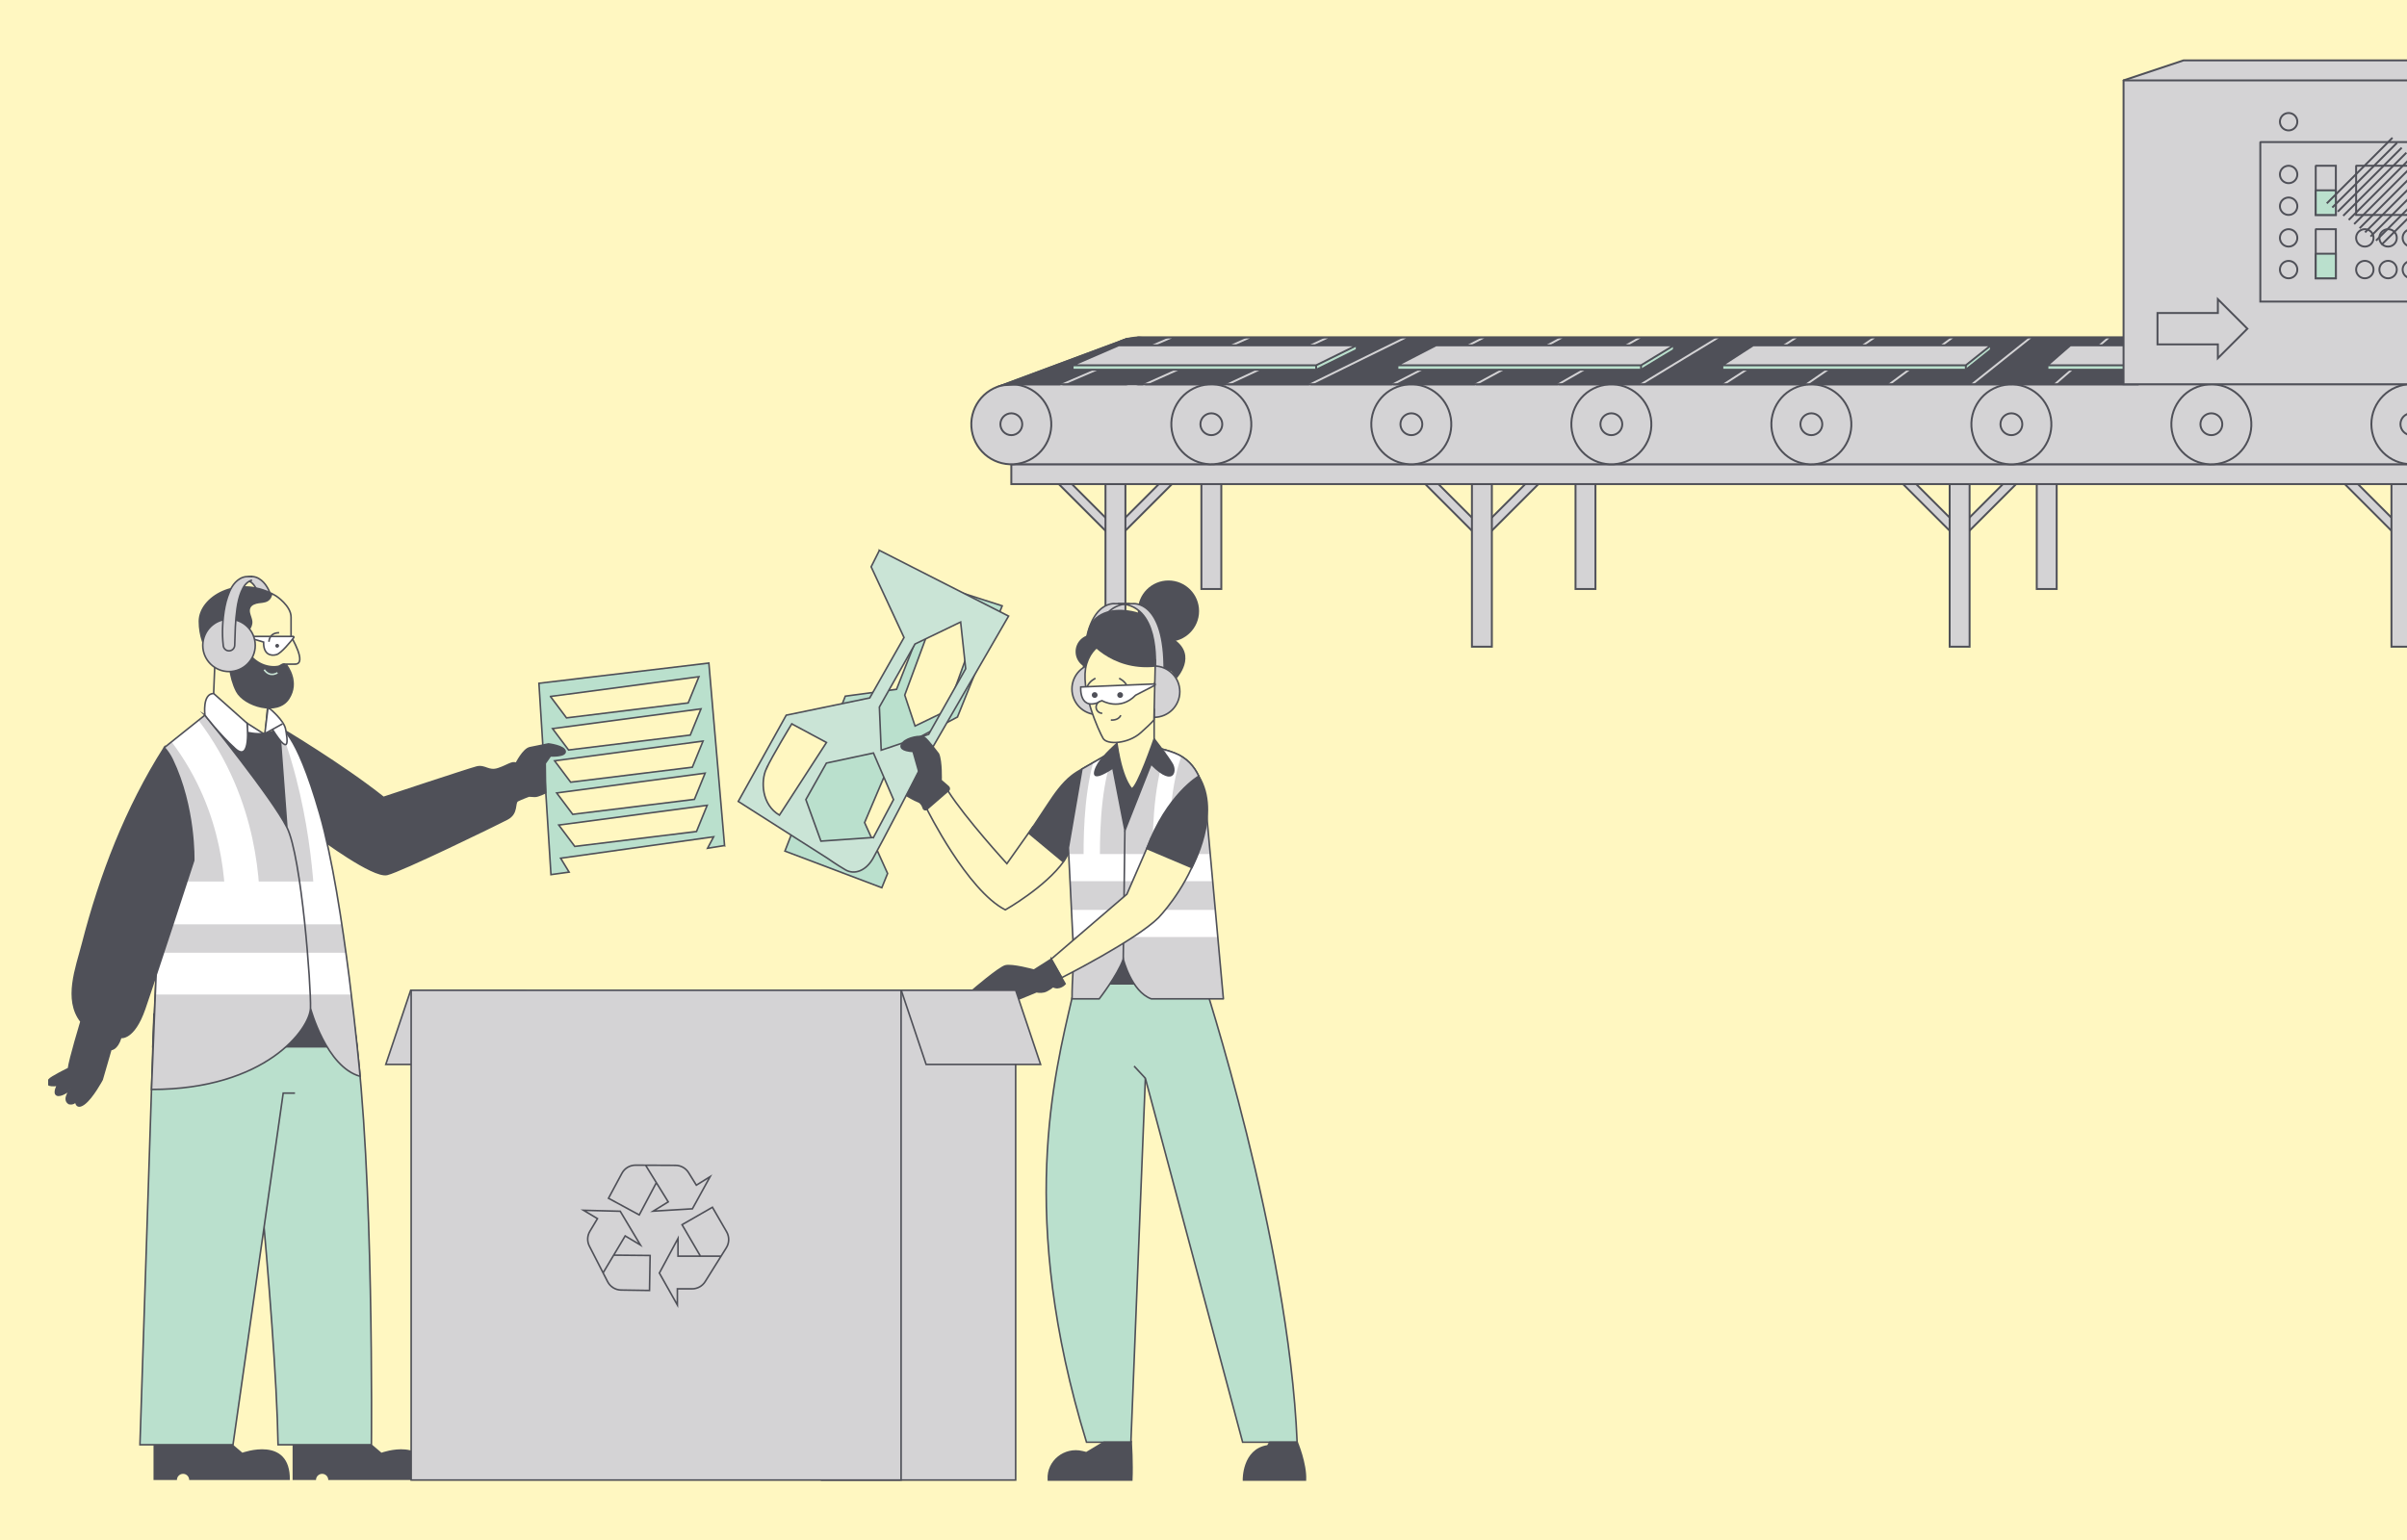 <?xml version="1.0" encoding="UTF-8"?>
<svg id="Layer_2" data-name="Layer 2" xmlns="http://www.w3.org/2000/svg" xmlns:xlink="http://www.w3.org/1999/xlink" viewBox="0 0 500 320">
  <defs>
    <style>
      .cls-1 {
        fill: #cae4d6;
      }

      .cls-1, .cls-2, .cls-3, .cls-4, .cls-5, .cls-6, .cls-7 {
        stroke-width: 0px;
      }

      .cls-8 {
        stroke: #cae4d6;
      }

      .cls-8, .cls-9, .cls-2, .cls-10, .cls-11, .cls-12, .cls-13, .cls-14 {
        fill: none;
      }

      .cls-8, .cls-9, .cls-10, .cls-13, .cls-14 {
        stroke-miterlimit: 10;
      }

      .cls-8, .cls-13, .cls-14 {
        stroke-width: .33px;
      }

      .cls-9 {
        stroke: #d4d3d5;
      }

      .cls-9, .cls-10, .cls-11, .cls-12 {
        stroke-width: .4px;
      }

      .cls-3 {
        fill: #fff7c1;
      }

      .cls-10, .cls-11, .cls-12, .cls-13, .cls-14 {
        stroke: #4f5058;
      }

      .cls-11, .cls-12 {
        stroke-linejoin: round;
      }

      .cls-4 {
        fill: #4f5058;
      }

      .cls-15 {
        clip-path: url(#clippath);
      }

      .cls-5 {
        fill: #d4d3d5;
      }

      .cls-12 {
        stroke-linecap: round;
      }

      .cls-13 {
        stroke-linecap: square;
      }

      .cls-6 {
        fill: #fff;
      }

      .cls-7 {
        fill: #bae0cd;
      }
    </style>
    <clipPath id="clippath">
      <rect class="cls-2" x="10" y="8.63" width="490" height="300.22"/>
    </clipPath>
  </defs>
  <rect class="cls-3" width="500" height="320"/>
  <g class="cls-15">
    <g>
      <path class="cls-4" d="M244.63,78.44c0-4.59-3.72-8.31-8.31-8.31s-8.31,3.72-8.31,8.31,3.72,8.31,8.31,8.31,8.31-3.72,8.31-8.31"/>
      <circle class="cls-10" cx="236.32" cy="78.44" r="8.31" transform="translate(-9.54 39.06) rotate(-9.26)"/>
      <path class="cls-4" d="M238.59,78.44c0-1.25-1.02-2.27-2.27-2.27s-2.27,1.02-2.27,2.27,1.02,2.27,2.27,2.27,2.27-1.02,2.27-2.27"/>
      <path class="cls-10" d="M238.59,78.44c0-1.25-1.02-2.27-2.27-2.27s-2.27,1.02-2.27,2.27,1.02,2.27,2.27,2.27,2.27-1.02,2.27-2.27Z"/>
      <rect class="cls-5" x="223.91" y="96.29" width="1.93" height="15.73" transform="translate(-7.79 189.52) rotate(-45)"/>
      <rect class="cls-10" x="223.91" y="96.29" width="1.93" height="15.73" transform="translate(-7.79 189.52) rotate(-45)"/>
      <rect class="cls-5" x="230.68" y="103.19" width="15.73" height="1.93" transform="translate(-3.79 199.17) rotate(-45)"/>
      <rect class="cls-10" x="230.68" y="103.19" width="15.73" height="1.93" transform="translate(-3.79 199.17) rotate(-45)"/>
      <rect class="cls-5" x="229.64" y="100.59" width="4.14" height="33.79"/>
      <rect class="cls-10" x="229.64" y="100.59" width="4.14" height="33.79"/>
      <rect class="cls-5" x="399.27" y="96.29" width="1.93" height="15.73" transform="translate(43.58 313.52) rotate(-45)"/>
      <rect class="cls-10" x="399.27" y="96.29" width="1.93" height="15.73" transform="translate(43.58 313.52) rotate(-45)"/>
      <rect class="cls-5" x="406.04" y="103.19" width="15.73" height="1.93" transform="translate(47.57 323.16) rotate(-45)"/>
      <rect class="cls-10" x="406.04" y="103.19" width="15.73" height="1.93" transform="translate(47.57 323.16) rotate(-45)"/>
      <rect class="cls-5" x="405" y="100.59" width="4.14" height="33.79"/>
      <rect class="cls-10" x="405" y="100.59" width="4.14" height="33.79"/>
      <rect class="cls-5" x="300.03" y="96.29" width="1.93" height="15.73" transform="translate(14.51 243.34) rotate(-45)"/>
      <rect class="cls-10" x="300.03" y="96.29" width="1.93" height="15.73" transform="translate(14.51 243.34) rotate(-45)"/>
      <rect class="cls-5" x="306.8" y="103.19" width="15.73" height="1.93" transform="translate(18.51 252.99) rotate(-45)"/>
      <rect class="cls-10" x="306.8" y="103.19" width="15.73" height="1.93" transform="translate(18.51 252.99) rotate(-45)"/>
      <rect class="cls-5" x="305.76" y="100.59" width="4.14" height="33.79"/>
      <rect class="cls-10" x="305.76" y="100.59" width="4.14" height="33.79"/>
      <rect class="cls-5" x="243.83" y="84.3" width="1.93" height="15.73" transform="translate(6.53 200.09) rotate(-45)"/>
      <rect class="cls-10" x="243.83" y="84.3" width="1.93" height="15.73" transform="translate(6.53 200.09) rotate(-45)"/>
      <rect class="cls-5" x="250.6" y="91.2" width="15.73" height="1.93" transform="translate(10.53 209.74) rotate(-45)"/>
      <rect class="cls-10" x="250.6" y="91.2" width="15.73" height="1.93" transform="translate(10.53 209.74) rotate(-45)"/>
      <rect class="cls-5" x="249.56" y="88.6" width="4.14" height="33.79"/>
      <rect class="cls-10" x="249.56" y="88.6" width="4.14" height="33.79"/>
      <rect class="cls-5" x="321.55" y="84.3" width="1.93" height="15.73" transform="translate(29.29 255.04) rotate(-45)"/>
      <rect class="cls-10" x="321.55" y="84.3" width="1.93" height="15.73" transform="translate(29.29 255.04) rotate(-45)"/>
      <rect class="cls-5" x="328.32" y="91.2" width="15.73" height="1.93" transform="translate(33.29 264.7) rotate(-45)"/>
      <rect class="cls-10" x="328.32" y="91.2" width="15.73" height="1.93" transform="translate(33.29 264.7) rotate(-45)"/>
      <rect class="cls-5" x="327.28" y="88.6" width="4.14" height="33.79"/>
      <rect class="cls-10" x="327.28" y="88.6" width="4.14" height="33.79"/>
      <rect class="cls-5" x="417.36" y="84.3" width="1.93" height="15.73" transform="translate(57.36 322.79) rotate(-45)"/>
      <rect class="cls-10" x="417.36" y="84.3" width="1.93" height="15.73" transform="translate(57.36 322.79) rotate(-45)"/>
      <rect class="cls-5" x="424.13" y="91.2" width="15.73" height="1.93" transform="translate(61.35 332.44) rotate(-45)"/>
      <rect class="cls-10" x="424.13" y="91.2" width="15.73" height="1.93" transform="translate(61.35 332.44) rotate(-45)"/>
      <rect class="cls-5" x="423.09" y="88.6" width="4.14" height="33.79"/>
      <rect class="cls-10" x="423.09" y="88.6" width="4.14" height="33.79"/>
      <rect class="cls-5" x="491.04" y="96.29" width="1.93" height="15.73" transform="translate(70.46 378.41) rotate(-45)"/>
      <rect class="cls-10" x="491.04" y="96.29" width="1.93" height="15.73" transform="translate(70.46 378.41) rotate(-45)"/>
      <rect class="cls-5" x="496.77" y="100.59" width="4.14" height="33.79"/>
      <rect class="cls-10" x="496.77" y="100.59" width="4.14" height="33.79"/>
      <rect class="cls-5" x="210.08" y="96.46" width="290.83" height="4.13"/>
      <rect class="cls-10" x="210.08" y="96.46" width="290.83" height="4.13"/>
      <rect class="cls-5" x="210.08" y="79.84" width="290.83" height="16.63"/>
      <rect class="cls-10" x="210.08" y="79.84" width="290.83" height="16.63"/>
      <polygon class="cls-4" points="208.22 80.05 234.05 70.44 234.05 79.84 211.68 79.84 208.22 80.05"/>
      <polygon class="cls-10" points="208.22 80.05 234.05 70.44 234.05 79.84 211.68 79.84 208.22 80.05"/>
      <rect class="cls-4" x="236.32" y="70.13" width="207.74" height="9.71"/>
      <rect class="cls-10" x="236.32" y="70.13" width="207.74" height="9.71"/>
      <path class="cls-5" d="M218.39,88.15c0-4.59-3.72-8.31-8.31-8.31s-8.31,3.72-8.31,8.31,3.72,8.31,8.31,8.31,8.31-3.72,8.31-8.31"/>
      <circle class="cls-10" cx="210.08" cy="88.15" r="8.31" transform="translate(-11.45 34.97) rotate(-9.26)"/>
      <path class="cls-5" d="M212.35,88.15c0-1.25-1.02-2.27-2.27-2.27s-2.27,1.02-2.27,2.27,1.02,2.27,2.27,2.27,2.27-1.02,2.27-2.27"/>
      <path class="cls-10" d="M212.35,88.15c0-1.25-1.02-2.27-2.27-2.27s-2.27,1.02-2.27,2.27,1.02,2.27,2.27,2.27,2.27-1.02,2.27-2.27Z"/>
      <path class="cls-5" d="M259.94,88.15c0-4.59-3.72-8.31-8.31-8.31s-8.31,3.72-8.31,8.31,3.72,8.31,8.31,8.31,8.31-3.72,8.31-8.31"/>
      <circle class="cls-10" cx="251.63" cy="88.15" r="8.31" transform="translate(-10.91 41.65) rotate(-9.26)"/>
      <path class="cls-5" d="M253.9,88.15c0-1.25-1.02-2.27-2.27-2.27s-2.27,1.02-2.27,2.27,1.02,2.27,2.27,2.27,2.27-1.02,2.27-2.27"/>
      <path class="cls-10" d="M253.9,88.15c0-1.25-1.02-2.27-2.27-2.27s-2.27,1.02-2.27,2.27,1.02,2.27,2.27,2.27,2.27-1.02,2.27-2.27Z"/>
      <path class="cls-5" d="M301.49,88.15c0-4.59-3.72-8.31-8.31-8.31s-8.31,3.72-8.31,8.31,3.72,8.31,8.31,8.31,8.31-3.72,8.31-8.31"/>
      <circle class="cls-10" cx="293.17" cy="88.15" r="8.31" transform="translate(-10.37 48.34) rotate(-9.26)"/>
      <path class="cls-5" d="M295.45,88.15c0-1.25-1.02-2.27-2.27-2.27s-2.27,1.02-2.27,2.27,1.02,2.27,2.27,2.27,2.27-1.02,2.27-2.27"/>
      <path class="cls-10" d="M295.45,88.15c0-1.25-1.02-2.27-2.27-2.27s-2.27,1.02-2.27,2.27,1.02,2.27,2.27,2.27,2.27-1.02,2.27-2.27Z"/>
      <path class="cls-5" d="M343.03,88.15c0-4.59-3.72-8.31-8.31-8.31s-8.31,3.72-8.31,8.31,3.72,8.31,8.31,8.31,8.31-3.72,8.31-8.31"/>
      <circle class="cls-10" cx="334.72" cy="88.15" r="8.31" transform="translate(-9.82 55.03) rotate(-9.26)"/>
      <path class="cls-5" d="M336.99,88.15c0-1.25-1.02-2.27-2.27-2.27s-2.27,1.02-2.27,2.27,1.02,2.27,2.27,2.27,2.27-1.02,2.27-2.27"/>
      <path class="cls-10" d="M336.99,88.15c0-1.25-1.02-2.27-2.27-2.27s-2.27,1.02-2.27,2.27,1.02,2.27,2.27,2.27,2.27-1.02,2.27-2.27Z"/>
      <path class="cls-5" d="M384.58,88.15c0-4.59-3.72-8.31-8.31-8.31s-8.31,3.72-8.31,8.31,3.72,8.31,8.31,8.31,8.31-3.72,8.31-8.31"/>
      <circle class="cls-10" cx="376.27" cy="88.15" r="8.31" transform="translate(-9.28 61.72) rotate(-9.26)"/>
      <path class="cls-5" d="M378.54,88.15c0-1.25-1.02-2.27-2.27-2.27s-2.27,1.02-2.27,2.27,1.02,2.27,2.27,2.27,2.27-1.02,2.27-2.27"/>
      <path class="cls-10" d="M378.54,88.15c0-1.25-1.02-2.27-2.27-2.27s-2.27,1.02-2.27,2.27,1.02,2.27,2.27,2.27,2.27-1.02,2.27-2.27Z"/>
      <path class="cls-5" d="M426.13,88.15c0-4.59-3.72-8.31-8.31-8.31s-8.31,3.72-8.31,8.31,3.72,8.31,8.31,8.31,8.31-3.72,8.31-8.31"/>
      <circle class="cls-10" cx="417.82" cy="88.15" r="8.31" transform="translate(-8.74 68.41) rotate(-9.26)"/>
      <path class="cls-5" d="M420.09,88.15c0-1.25-1.02-2.27-2.27-2.27s-2.27,1.02-2.27,2.27,1.02,2.27,2.27,2.27,2.27-1.02,2.27-2.27"/>
      <path class="cls-10" d="M420.09,88.15c0-1.25-1.02-2.27-2.27-2.27s-2.27,1.02-2.27,2.27,1.02,2.27,2.27,2.27,2.27-1.02,2.27-2.27Z"/>
      <path class="cls-5" d="M467.68,88.15c0-4.59-3.72-8.31-8.31-8.31s-8.31,3.72-8.31,8.31,3.72,8.31,8.31,8.31,8.31-3.72,8.31-8.31"/>
      <circle class="cls-10" cx="459.36" cy="88.15" r="8.31" transform="translate(-8.2 75.09) rotate(-9.26)"/>
      <path class="cls-5" d="M461.63,88.15c0-1.25-1.02-2.27-2.27-2.27s-2.27,1.02-2.27,2.27,1.02,2.27,2.27,2.27,2.27-1.02,2.27-2.27"/>
      <path class="cls-10" d="M461.63,88.15c0-1.25-1.02-2.27-2.27-2.27s-2.27,1.02-2.27,2.27,1.02,2.27,2.27,2.27,2.27-1.02,2.27-2.27Z"/>
      <path class="cls-5" d="M500.91,79.83v16.63c-4.59,0-8.31-3.72-8.31-8.32s3.72-8.31,8.31-8.31"/>
      <path class="cls-10" d="M500.91,79.83v16.63c-4.59,0-8.31-3.72-8.31-8.32s3.72-8.31,8.31-8.31Z"/>
      <path class="cls-5" d="M500.91,85.88v4.54c-1.25,0-2.27-1.02-2.27-2.28s1.01-2.27,2.27-2.27"/>
      <path class="cls-10" d="M500.91,85.88v4.54c-1.25,0-2.27-1.02-2.27-2.28s1.01-2.27,2.27-2.27Z"/>
      <line class="cls-9" x1="220.26" y1="80.05" x2="243.31" y2="70.13"/>
      <line class="cls-9" x1="237.47" y1="80.03" x2="259.54" y2="70.13"/>
      <line class="cls-9" x1="254.69" y1="80.02" x2="275.77" y2="70.13"/>
      <line class="cls-9" x1="271.91" y1="80" x2="291.99" y2="70.13"/>
      <line class="cls-9" x1="289.12" y1="79.98" x2="308.22" y2="70.13"/>
      <line class="cls-9" x1="306.34" y1="79.97" x2="324.45" y2="70.13"/>
      <line class="cls-9" x1="323.55" y1="79.95" x2="340.67" y2="70.13"/>
      <line class="cls-9" x1="340.77" y1="79.93" x2="356.9" y2="70.13"/>
      <line class="cls-9" x1="357.98" y1="79.92" x2="373.13" y2="70.13"/>
      <line class="cls-9" x1="375.2" y1="79.9" x2="389.36" y2="70.13"/>
      <line class="cls-9" x1="392.42" y1="79.89" x2="405.58" y2="70.13"/>
      <line class="cls-9" x1="409.63" y1="79.87" x2="421.81" y2="70.13"/>
      <line class="cls-9" x1="426.85" y1="79.85" x2="438.04" y2="70.13"/>
      <line class="cls-9" x1="444.06" y1="79.84" x2="454.26" y2="70.13"/>
      <polyline class="cls-10" points="234.05 79.84 211.68 79.84 208.23 80.05 234.05 70.44"/>
      <polygon class="cls-7" points="232.37 72.69 281.83 71.76 281.83 72.69 273.41 76.83 222.81 76.83 222.81 75.9 232.37 72.69"/>
      <polygon class="cls-12" points="232.37 72.69 281.83 71.76 281.83 72.69 273.41 76.83 222.81 76.83 222.81 75.9 232.37 72.69"/>
      <polygon class="cls-7" points="340.9 76.83 347.71 72.69 347.71 71.76 298.3 72.69 290.28 75.9 290.28 76.83 340.9 76.83"/>
      <polygon class="cls-11" points="340.9 76.83 347.71 72.69 347.71 71.76 298.3 72.69 290.28 75.9 290.28 76.83 340.9 76.83"/>
      <polygon class="cls-7" points="408.36 76.83 413.56 72.69 413.56 71.76 364.18 72.69 357.78 75.9 357.78 76.83 408.36 76.83"/>
      <polygon class="cls-11" points="408.36 76.83 413.56 72.69 413.56 71.76 364.18 72.69 357.78 75.9 357.78 76.83 408.36 76.83"/>
      <polyline class="cls-7" points="478.88 72.69 430.07 72.69 425.31 75.9 425.31 76.83 477.71 76.83"/>
      <polyline class="cls-11" points="478.88 72.69 430.07 72.69 425.31 75.9 425.31 76.83 477.71 76.83"/>
      <polygon class="cls-5" points="232.37 71.76 281.83 71.76 273.41 75.9 222.81 75.9 232.37 71.76"/>
      <polygon class="cls-12" points="232.37 71.76 281.83 71.76 273.41 75.9 222.81 75.9 232.37 71.76"/>
      <polygon class="cls-5" points="340.9 75.9 347.71 71.76 298.3 71.76 290.28 75.9 340.9 75.9"/>
      <polygon class="cls-11" points="340.9 75.9 347.71 71.76 298.3 71.76 290.28 75.9 340.9 75.9"/>
      <polygon class="cls-5" points="408.36 75.9 413.56 71.76 364.18 71.76 357.78 75.9 408.36 75.9"/>
      <polygon class="cls-11" points="408.36 75.9 413.56 71.76 364.18 71.76 357.78 75.9 408.36 75.9"/>
      <polyline class="cls-5" points="478.88 71.76 430.07 71.76 425.31 75.9 477.71 75.9"/>
      <polyline class="cls-11" points="478.88 71.76 430.07 71.76 425.31 75.9 477.71 75.9"/>
      <line class="cls-11" x1="408.36" y1="75.9" x2="408.36" y2="76.75"/>
      <line class="cls-11" x1="340.89" y1="75.9" x2="340.89" y2="76.75"/>
      <line class="cls-11" x1="273.4" y1="75.9" x2="273.4" y2="76.75"/>
      <polyline class="cls-10" points="236.32 70.13 444.06 70.13 444.06 79.84 236.32 79.84"/>
      <path class="cls-5" d="M441.22,16.67l12.35-4.12h47.34v4.15s-17.73,10.59-59.78,0c-.03,0,.06-.02.09-.03"/>
      <path class="cls-10" d="M441.22,16.67l12.35-4.12h47.34v4.15s-17.73,10.59-59.78,0c-.03,0,.06-.02.09-.03Z"/>
      <path class="cls-5" d="M500.91,16.7h-59.74s-.05.02-.05.05v63.09h59.78V16.7Z"/>
      <path class="cls-10" d="M500.91,16.7h-59.74s-.05.02-.05.05v63.09h59.78V16.7Z"/>
      <path class="cls-5" d="M500.91,29.52v33.15h-31.38V29.57s.02-.05.05-.05h31.33Z"/>
      <path class="cls-10" d="M500.91,29.52v33.15h-31.38V29.57s.02-.05.05-.05h31.33Z"/>
      <path class="cls-5" d="M485.22,34.44h-4.13s-.05.02-.05.05v10.17h4.18v-10.22Z"/>
      <path class="cls-10" d="M485.22,34.44h-4.13s-.05.02-.05.05v10.17h4.18v-10.22Z"/>
      <path class="cls-5" d="M500.73,34.44h-11.25s-.05.02-.05.05v10.17h11.3v-10.22Z"/>
      <path class="cls-10" d="M500.73,34.44h-11.25s-.05.02-.05.05v10.17h11.3v-10.22Z"/>
      <path class="cls-7" d="M485.22,39.55h-4.13s-.05.02-.05.05v5.06h4.18v-5.11Z"/>
      <path class="cls-10" d="M485.22,39.55h-4.13s-.05.02-.05.05v5.06h4.18v-5.11Z"/>
      <path class="cls-5" d="M485.22,47.62h-4.13s-.05.02-.05.05v10.17h4.18v-10.22Z"/>
      <path class="cls-10" d="M485.22,47.62h-4.13s-.05.02-.05.05v10.17h4.18v-10.22Z"/>
      <path class="cls-7" d="M485.22,52.72h-4.13s-.05.02-.05.05v5.06h4.18v-5.11Z"/>
      <path class="cls-10" d="M485.22,52.72h-4.13s-.05.02-.05.05v5.06h4.18v-5.11Z"/>
      <path class="cls-5" d="M477.22,36.25c0,1-.81,1.81-1.81,1.81s-1.81-.81-1.81-1.81.81-1.81,1.81-1.81,1.81.81,1.81,1.81"/>
      <path class="cls-10" d="M477.22,36.25c0,1-.81,1.81-1.81,1.81s-1.81-.81-1.81-1.81.81-1.81,1.81-1.81,1.81.81,1.81,1.81Z"/>
      <path class="cls-5" d="M477.22,25.29c0,1-.81,1.81-1.81,1.81s-1.81-.81-1.81-1.81.81-1.81,1.81-1.81,1.81.81,1.81,1.81"/>
      <path class="cls-10" d="M477.22,25.29c0,1-.81,1.81-1.81,1.81s-1.81-.81-1.81-1.81.81-1.81,1.81-1.81,1.81.81,1.81,1.81Z"/>
      <path class="cls-5" d="M475.41,44.66c-1,0-1.81-.81-1.81-1.81s.81-1.81,1.81-1.81,1.81.81,1.81,1.81-.81,1.81-1.81,1.81"/>
      <path class="cls-10" d="M475.41,44.66c-1,0-1.81-.81-1.81-1.81s.81-1.81,1.81-1.81,1.81.81,1.81,1.81-.81,1.81-1.81,1.81Z"/>
      <path class="cls-5" d="M491.24,51.24c-1,0-1.81-.81-1.81-1.81s.81-1.81,1.81-1.81,1.81.81,1.81,1.81-.81,1.81-1.81,1.81"/>
      <path class="cls-10" d="M491.24,51.24c-1,0-1.81-.81-1.81-1.81s.81-1.81,1.81-1.81,1.81.81,1.81,1.81-.81,1.81-1.81,1.81Z"/>
      <path class="cls-5" d="M496.07,51.24c-1,0-1.81-.81-1.81-1.81s.81-1.81,1.81-1.81,1.81.81,1.81,1.81-.81,1.81-1.81,1.81"/>
      <path class="cls-10" d="M496.07,51.24c-1,0-1.81-.81-1.81-1.81s.81-1.81,1.81-1.81,1.81.81,1.81,1.81-.81,1.81-1.81,1.81Z"/>
      <path class="cls-5" d="M500.91,47.61v3.63c-1,0-1.82-.81-1.82-1.81s.82-1.82,1.82-1.82"/>
      <path class="cls-10" d="M500.91,47.61v3.63c-1,0-1.82-.81-1.82-1.81s.82-1.82,1.82-1.82Z"/>
      <path class="cls-5" d="M491.24,57.83c-1,0-1.81-.81-1.81-1.81s.81-1.82,1.81-1.82,1.81.81,1.81,1.82-.81,1.81-1.81,1.81"/>
      <path class="cls-10" d="M491.24,57.83c-1,0-1.81-.81-1.81-1.81s.81-1.82,1.81-1.82,1.81.81,1.81,1.82-.81,1.81-1.81,1.81Z"/>
      <path class="cls-5" d="M496.07,57.83c-1,0-1.81-.81-1.81-1.81s.81-1.82,1.81-1.82,1.81.81,1.81,1.82-.81,1.81-1.81,1.81"/>
      <path class="cls-10" d="M496.07,57.83c-1,0-1.81-.81-1.81-1.81s.81-1.82,1.81-1.82,1.81.81,1.81,1.82-.81,1.81-1.81,1.81Z"/>
      <path class="cls-5" d="M500.91,54.21v3.62c-1,0-1.82-.81-1.82-1.81s.82-1.81,1.82-1.81"/>
      <path class="cls-10" d="M500.91,54.21v3.62c-1,0-1.82-.81-1.82-1.81s.82-1.81,1.82-1.81Z"/>
      <path class="cls-5" d="M475.41,51.24c-1,0-1.81-.81-1.81-1.81s.81-1.81,1.81-1.81,1.81.81,1.81,1.81-.81,1.81-1.81,1.81"/>
      <path class="cls-10" d="M475.41,51.24c-1,0-1.81-.81-1.81-1.81s.81-1.81,1.81-1.81,1.81.81,1.81,1.81-.81,1.81-1.81,1.81Z"/>
      <path class="cls-5" d="M477.22,56.02c0,1-.81,1.81-1.81,1.81s-1.81-.81-1.81-1.81.81-1.81,1.81-1.81,1.81.81,1.81,1.81"/>
      <path class="cls-10" d="M477.22,56.02c0,1-.81,1.81-1.81,1.81s-1.81-.81-1.81-1.81.81-1.81,1.81-1.81,1.81.81,1.81,1.81Z"/>
      <line class="cls-10" x1="483.34" y1="42.26" x2="496.98" y2="28.63"/>
      <line class="cls-10" x1="484.48" y1="43.12" x2="497.94" y2="29.66"/>
      <line class="cls-10" x1="485.62" y1="43.98" x2="498.9" y2="30.69"/>
      <line class="cls-10" x1="486.75" y1="44.84" x2="499.87" y2="31.73"/>
      <line class="cls-10" x1="487.89" y1="45.7" x2="500.83" y2="32.76"/>
      <line class="cls-10" x1="489.02" y1="46.56" x2="501.79" y2="33.79"/>
      <line class="cls-10" x1="490.16" y1="47.42" x2="502.76" y2="34.82"/>
      <line class="cls-10" x1="491.29" y1="48.28" x2="503.72" y2="35.86"/>
      <line class="cls-10" x1="492.43" y1="49.14" x2="504.68" y2="36.89"/>
      <line class="cls-10" x1="493.56" y1="50" x2="505.65" y2="37.92"/>
      <line class="cls-10" x1="494.7" y1="50.86" x2="506.61" y2="38.95"/>
      <path class="cls-2" d="M489.47,34.44s-.05.02-.05.05v10.17h11.3v-10.22h-11.26Z"/>
      <polygon class="cls-5" points="466.84 68.3 460.71 62.17 460.71 65.04 448.17 65.04 448.17 71.56 460.71 71.56 460.71 74.43 466.84 68.3"/>
      <polygon class="cls-10" points="466.84 68.3 460.71 62.17 460.71 65.04 448.17 65.04 448.17 71.56 460.71 71.56 460.71 74.43 466.84 68.3"/>
      <path class="cls-7" d="M144.68,172.78l-25.28,3.1-3.33-4.44,30.83-4.1-2.22,5.44ZM146.47,160.66l-2.22,5.44-25.28,3.11-3.33-4.44,30.83-4.11ZM146.04,153.99l-2.22,5.43-25.28,3.11-3.33-4.44,30.83-4.1ZM145.61,147.3l-2.22,5.44-25.28,3.1-3.33-4.44,30.83-4.1ZM114.35,144.72l30.83-4.1-2.22,5.44-25.28,3.11-3.33-4.44ZM150.51,175.71l-3.26-37.93-35.3,4.2,2.5,39.76,3.77-.52-1.76-2.89,31.78-4.45-1.26,2.38,3.51-.56Z"/>
      <path class="cls-14" d="M144.68,172.78l-25.28,3.1-3.33-4.44,30.83-4.1-2.22,5.44ZM146.47,160.66l-2.22,5.44-25.28,3.11-3.33-4.44,30.83-4.11ZM146.04,153.99l-2.22,5.43-25.28,3.11-3.33-4.44,30.83-4.1ZM145.61,147.3l-2.22,5.44-25.28,3.1-3.33-4.44,30.83-4.1ZM114.35,144.72l30.83-4.1-2.22,5.44-25.28,3.11-3.33-4.44ZM150.51,175.71l-3.26-37.93-35.3,4.2,2.5,39.76,3.77-.52-1.76-2.89,31.78-4.45-1.26,2.38,3.51-.56Z"/>
      <path class="cls-5" d="M54.86,134.03c-.03-1.25-.07-2.55-.13-3.82-.07-1.27-.17-2.54-.35-3.77-.18-1.23-.44-2.43-.87-3.48-.46-1.04-.89-1.89-2.07-2.37h-.01c-.18-.08-.27-.29-.19-.47.04-.1.12-.17.21-.2.73-.26,1.64-.11,2.35.32.72.43,1.26,1.05,1.65,1.7.41.64.66,1.33.9,2.01.24.68.42,1.36.55,2.04.28,1.36.43,2.73.48,4.09.06,1.37.03,2.7-.13,4.09-.07.66-.67,1.13-1.32,1.05-.6-.07-1.05-.57-1.06-1.16v-.04Z"/>
      <path class="cls-14" d="M54.86,134.03c-.03-1.25-.07-2.55-.13-3.82-.07-1.27-.17-2.54-.35-3.77-.18-1.23-.44-2.43-.87-3.48-.46-1.04-.89-1.89-2.07-2.37h-.01c-.18-.08-.27-.29-.19-.47.04-.1.12-.17.21-.2.73-.26,1.64-.11,2.35.32.72.43,1.26,1.05,1.65,1.7.41.64.66,1.33.9,2.01.24.68.42,1.36.55,2.04.28,1.36.43,2.73.48,4.09.06,1.37.03,2.7-.13,4.09-.07.66-.67,1.13-1.32,1.05-.6-.07-1.05-.57-1.06-1.16v-.04Z"/>
      <path class="cls-3" d="M44.38,144.11l.24-5.97s1.08-5.03,7.65-1.87c6.56,3.16,3.37,9.97,3.37,9.97l-.63,7.36s-4.54,4.1-9.44-1.38l-1.19-8.11Z"/>
      <path class="cls-14" d="M44.38,144.11l.24-5.97s1.08-5.03,7.65-1.87c6.56,3.16,3.37,9.97,3.37,9.97l-.63,7.36s-4.54,4.1-9.44-1.38l-1.19-8.11Z"/>
      <polygon class="cls-6" points="51.32 150.27 54.72 152.44 51.32 154.89 51.32 150.27"/>
      <polygon class="cls-14" points="51.32 150.27 54.72 152.44 51.32 154.89 51.32 150.27"/>
      <path class="cls-4" d="M58.7,151.53s12.39,7.36,20.96,14.17c0,0,17.59-5.84,19.35-6.3,1.76-.45,2.44,1.02,4.48.34,2.04-.68,2.84-1.52,3.75-1.13,0,0,1.47-2.96,2.84-3.24,1.36-.28,3.86-.79,3.86-.79,0,0,3.29.4,3.46,1.53.17,1.13-3.06.96-3.06.96l-1.08,1.54.08,6.08s-1.56.83-2.29.78c-.74-.06-1.19-.06-1.19-.06,0,0-1.53.57-2.33.97-.79.4.11,2.61-2.16,3.8-2.27,1.19-22.07,10.84-24.97,11.52-2.89.68-13.97-7.6-13.97-7.6l-7.73-22.56Z"/>
      <path class="cls-14" d="M58.7,151.53s12.39,7.36,20.96,14.17c0,0,17.59-5.84,19.35-6.3,1.76-.45,2.44,1.02,4.48.34,2.04-.68,2.84-1.52,3.75-1.13,0,0,1.47-2.96,2.84-3.24,1.36-.28,3.86-.79,3.86-.79,0,0,3.29.4,3.46,1.53.17,1.13-3.06.96-3.06.96l-1.08,1.54.08,6.08s-1.56.83-2.29.78c-.74-.06-1.19-.06-1.19-.06,0,0-1.53.57-2.33.97-.79.4.11,2.61-2.16,3.8-2.27,1.19-22.07,10.84-24.97,11.52-2.89.68-13.97-7.6-13.97-7.6l-7.73-22.56Z"/>
      <path class="cls-4" d="M42.6,148.62c.64.39,10.8,6.39,15.24,2.62.07-.06.18-.04.22.05l2.96,6.72-.69,19.51-16.7-23.79-1.05-5.09s.01-.03.02-.02"/>
      <path class="cls-14" d="M42.6,148.62c.64.39,10.8,6.39,15.24,2.62.07-.06.18-.04.22.05l2.96,6.72-.69,19.51-16.7-23.79-1.05-5.09s.01-.03.02-.02Z"/>
      <path class="cls-7" d="M77.15,300.21s.56-57.22-3.42-86.08h-22.87s6.44,58.98,6.9,86.08h19.39Z"/>
      <path class="cls-14" d="M77.15,300.21s.56-57.22-3.42-86.08h-22.87s6.44,58.98,6.9,86.08h19.39Z"/>
      <polyline class="cls-7" points="61.28 227.14 58.83 227.14 48.4 300.21 29.07 300.21 31.98 210.72 61.28 211.34"/>
      <polyline class="cls-14" points="61.28 227.14 58.83 227.14 48.4 300.21 29.07 300.21 31.98 210.72 61.28 211.34"/>
      <polygon class="cls-4" points="74.16 217.51 31.73 217.51 32.6 198.91 71.87 198.91 74.16 217.51"/>
      <polygon class="cls-14" points="74.16 217.51 31.73 217.51 32.6 198.91 71.87 198.91 74.16 217.51"/>
      <path class="cls-5" d="M64.49,209.49c-.14,4.3-9.28,16.88-33.02,16.88l.79-19.73.35-8.67.6-15.02.92-27.61,1.5-1.2,5.59-4.47,1.34-1.08s13.96,17.18,17.02,23.32c1.96,3.93,3.47,16.43,4.27,26.06.29,3.43.48,6.48.57,8.67.06,1.29.07,2.27.06,2.85"/>
      <path class="cls-5" d="M74.79,223.65c-7.03-1.95-10.31-14.16-10.31-14.16l-.37-2.85-1.13-8.67-.77-5.92-1.16-8.89-1.46-11.25-1.53-20.71s.06,0,.18.05c.74.29,3.75,2.42,8.19,17.9,1.14,3.97,2.18,8.83,3.12,14.01.47,2.58.9,5.24,1.31,7.9.05.33.1.66.15.99.3,1.99.59,3.97.86,5.92.41,3,.79,5.94,1.12,8.67,1.17,9.69,1.81,17,1.81,17"/>
      <path class="cls-6" d="M72.98,206.65h-40.73l.35-8.67h39.25c.41,3,.79,5.94,1.12,8.67"/>
      <path class="cls-6" d="M71,192.06H30.6v-8.89h38.95c.52,2.9,1.01,5.9,1.46,8.89"/>
      <path class="cls-6" d="M54.03,190.92v.14h-7.15v-.14c0-6.17,0-21.86-11.24-36.78l5.59-4.47c12.81,16.92,12.81,35.03,12.8,41.24"/>
      <path class="cls-6" d="M70.85,191.06h-5.4c0-2.21-.21-21.26-7.22-39.81.74.29,3.75,2.42,8.19,17.9,1.14,3.97,2.18,8.83,3.12,14.01.47,2.58.9,5.24,1.31,7.9"/>
      <path class="cls-14" d="M31.47,226.38l1.74-43.42.92-27.61,8.44-6.75s13.96,17.18,17.03,23.32c3.07,6.14,5.04,33.29,4.9,37.58-.14,4.3-9.29,16.88-33.02,16.88ZM64.49,209.5s3.27,12.2,10.31,14.15c0,0-3.22-36.55-8.37-54.5-5.15-17.95-8.37-17.95-8.37-17.95l1.53,20.71"/>
      <path class="cls-4" d="M34.13,155.35c-7.95,12.53-13.31,26.46-16.99,40.79-1.27,4.94-3.88,11.55-.31,16.12,0,0-2.39,7.92-2.6,9.77,0,0-3.64,1.76-4.04,2.33-.4.57,0,1.09,0,1.09,0,0,.85.28,1.78,0,0,0-.93,1.66-.16,2.07.77.4,2.68-.85,3.16-1.58,0,0-2.19,2.43-.65,3.36,0,0,.81.28,1.42-.41,0,0,.08,1.74,1.78.46,1.7-1.27,3.69-5,3.69-5l1.82-6.28s1.26.12,2.07-2.51c0,0,2.68.57,4.94-5.92,2.27-6.49,10.2-30.85,10.2-30.85,0,0,.33-11.02-4.46-20.98-.43-.89-.98-1.72-1.65-2.46"/>
      <path class="cls-14" d="M34.13,155.35c-7.95,12.53-13.31,26.46-16.99,40.79-1.27,4.94-3.88,11.55-.31,16.12,0,0-2.39,7.92-2.6,9.77,0,0-3.64,1.76-4.04,2.33-.4.57,0,1.09,0,1.09,0,0,.85.28,1.78,0,0,0-.93,1.66-.16,2.07.77.4,2.68-.85,3.16-1.58,0,0-2.19,2.43-.65,3.36,0,0,.81.28,1.42-.41,0,0,.08,1.74,1.78.46,1.7-1.27,3.69-5,3.69-5l1.82-6.28s1.26.12,2.07-2.51c0,0,2.68.57,4.94-5.92,2.27-6.49,10.2-30.85,10.2-30.85,0,0,.33-11.02-4.46-20.98-.43-.89-.98-1.72-1.65-2.46Z"/>
      <path class="cls-6" d="M42.57,148.6s-.58-4.49,1.82-4.49l6.93,6.17s.95,8.37-2.46,5.28c-3.4-3.09-6.29-6.95-6.29-6.95"/>
      <path class="cls-14" d="M42.57,148.6s-.58-4.49,1.82-4.49l6.93,6.17s.95,8.37-2.46,5.28c-3.4-3.09-6.29-6.95-6.29-6.95Z"/>
      <path class="cls-6" d="M56.07,147.28s2.93,2.39,3.26,4.25c.34,1.87,1.29,6.9-3.7-1.54v-2.71h.44Z"/>
      <path class="cls-14" d="M56.07,147.28s2.93,2.39,3.26,4.25c.34,1.87,1.29,6.9-3.7-1.54v-2.71h.44Z"/>
      <polyline class="cls-6" points="58.7 150.4 55.01 152.44 55.64 147.28"/>
      <polyline class="cls-14" points="58.7 150.4 55.01 152.44 55.64 147.28"/>
      <path class="cls-3" d="M61.29,138.01h-1.92s.02.02.05.06c.37.47,2.73,3.69.57,7.07-2.33,3.66-9.26,1.54-10.84-1.49-1.58-3.04-1.58-6.82-1.58-6.82l-3.19.46s-.02-.02-.06-.07c-.15-.17-.55-.63-.99-1.36-.86-1.37-1.91-3.69-1.91-6.76,0-4.99,7.8-9.55,15.21-5.67.24.12.48.25.71.4,0,0,3.12,2.03,3.12,4.4v4.03s3.45,5.74.83,5.74"/>
      <path class="cls-14" d="M61.29,138.01h-1.92s.02.02.05.06c.37.47,2.73,3.69.57,7.07-2.33,3.66-9.26,1.54-10.84-1.49-1.58-3.04-1.58-6.82-1.58-6.82l-3.19.46s-.02-.02-.06-.07c-.15-.17-.55-.63-.99-1.36-.86-1.37-1.91-3.69-1.91-6.76,0-4.99,7.8-9.55,15.21-5.67.24.12.48.25.71.4,0,0,3.12,2.03,3.12,4.4v4.03s3.45,5.74.83,5.74Z"/>
      <path class="cls-4" d="M56.63,123.44c-.05.1-.08.2-.12.31-.1.32-.26.63-.5.87-.52.56-1.3.63-2.01.71-.09.02-.17.02-.26.03-.68.1-1.43.34-1.72.96-.4.87.33,1.84.41,2.81.06.7-.25,1.38-.69,1.93-.43.56-.98,1-1.49,1.48-.87.79-1.64,1.69-2.4,2.57-.58.69-1.19,1.4-2,1.77-.47.22-.99.32-1.51.34-.44-.48-2.9-3.42-2.9-8.11,0-4.99,7.8-9.55,15.2-5.68"/>
      <path class="cls-4" d="M60,145.15c-2.33,3.66-9.26,1.54-10.84-1.49-1.58-3.04-1.58-6.82-1.58-6.82l-3.19.46s-.02-.02-.06-.07c-.15-.17-.55-.63-.99-1.36.6-.23,1.21-.43,1.82-.6.75-.21,1.49-.4,2.25-.55.76-.16,1.52-.28,2.29-.37.38-.05.76-.09,1.15-.11.07,0,.21-.05.27-.02.06.03.06.12.08.17.05.14.1.29.17.42.24.56.57,1.07.98,1.52.4.45.88.84,1.4,1.16.52.32,1.08.56,1.67.71.58.15,1.19.22,1.8.18.14,0,.29-.02.44-.05.6-.09.79-.54,1.4-.53.31,0,3.12,3.95.97,7.34"/>
      <path class="cls-6" d="M52.06,132.25h8.85c.12,0,.19.14.12.23-.6.78-2.6,3.26-3.6,3.55-1.19.34-2.67-.06-2.67-2.44v-.17l-2.69-.8v-.37Z"/>
      <path class="cls-14" d="M52.06,132.25h8.85c.12,0,.19.14.12.23-.6.78-2.6,3.26-3.6,3.55-1.19.34-2.67-.06-2.67-2.44v-.17l-2.69-.8v-.37Z"/>
      <path class="cls-5" d="M53.02,134.1c0,3.01-2.44,5.45-5.45,5.45s-5.45-2.44-5.45-5.45,2.44-5.45,5.45-5.45,5.45,2.44,5.45,5.45"/>
      <path class="cls-14" d="M53.02,134.1c0,3.01-2.44,5.45-5.45,5.45s-5.45-2.44-5.45-5.45,2.44-5.45,5.45-5.45,5.45,2.44,5.45,5.45Z"/>
      <path class="cls-5" d="M52.2,120.59h-.02c-1.18.49-1.6,1.34-2.07,2.38-.43,1.05-.7,2.25-.87,3.48-.18,1.23-.28,2.5-.35,3.77-.06,1.26-.1,2.57-.13,3.82v.04c-.02.66-.56,1.18-1.22,1.16-.6-.01-1.09-.47-1.16-1.06-.16-1.39-.19-2.72-.13-4.08.06-1.36.2-2.72.48-4.09.13-.68.31-1.36.55-2.04.24-.67.49-1.36.9-2.01.39-.65.93-1.27,1.65-1.7.48-.29,1.06-.46,1.6-.45h.85"/>
      <path class="cls-13" d="M52.2,120.59h-.02c-1.18.49-1.6,1.34-2.07,2.38-.43,1.05-.7,2.25-.87,3.48-.18,1.23-.28,2.5-.35,3.77-.06,1.26-.1,2.57-.13,3.82v.04c-.02.66-.56,1.18-1.22,1.16-.6-.01-1.09-.47-1.16-1.06-.16-1.39-.19-2.72-.13-4.08.06-1.36.2-2.72.48-4.09.13-.68.31-1.36.55-2.04.24-.67.49-1.36.9-2.01.39-.65.93-1.27,1.65-1.7.48-.29,1.06-.46,1.6-.45h.85"/>
      <path class="cls-4" d="M60.2,307.53h-20.9c0-.71-.57-1.28-1.27-1.28s-1.28.57-1.28,1.28h-4.86v-7.33h16.51l1.95,1.66s10-3.67,9.86,5.67"/>
      <path class="cls-4" d="M89.09,307.53h-20.9c0-.71-.57-1.28-1.27-1.28s-1.28.57-1.28,1.28h-4.86v-7.33h16.51l1.95,1.66s10-3.67,9.86,5.67"/>
      <path class="cls-4" d="M57.98,134.19c0,.22-.18.4-.4.4s-.4-.18-.4-.4.18-.4.4-.4.4.18.4.4"/>
      <path class="cls-14" d="M55.87,133.36s-.02-1.88,2.11-1.88"/>
      <path class="cls-8" d="M57.64,139.79s-1.53,1.1-2.76-.63"/>
      <path class="cls-7" d="M194.23,127.46l5.23-3.21,3.65,5.76-6.4,17.65-6.63,3.2-2.14-6.43,6.28-16.95ZM198.89,148.98l9.29-23.09-22.6-7.27-.91,2.44,5.94,11.07-4.37,11.1-10.65,1.43-12.54,32.19,20.13,7.61,1.2-2.96-4.78-10.57,6.43-15.12,12.86-6.82Z"/>
      <path class="cls-14" d="M194.23,127.46l5.23-3.21,3.65,5.76-6.4,17.65-6.63,3.2-2.14-6.43,6.28-16.95ZM198.89,148.98l9.29-23.09-22.6-7.27-.91,2.44,5.94,11.07-4.37,11.1-10.65,1.43-12.54,32.19,20.13,7.61,1.2-2.96-4.78-10.57,6.43-15.12,12.86-6.82Z"/>
      <path class="cls-1" d="M183.05,155.88l-.38-8.96,7.4-13.1,9.48-4.57,1.05,9.71-7.69,13.62-9.86,3.3ZM181.44,174.02l-10.91.76-3.13-8.63,4.27-7.59,9.77-2.09,4.17,9.68-4.17,7.87ZM159.16,159.81c1.14-2.55,5.31-9.4,5.31-9.4l7.21,3.87-9.77,15.1c-3.7-2.18-3.89-7.02-2.75-9.58M182.67,114.37l-1.71,3.41,6.83,14.69-7.12,12.55-17.35,3.59-9.96,17.92,18.59,11.85s1.9,1.34,3.7,2.38c1.8,1.03,4.17.27,5.69-2.38,1.52-2.66,9.49-18.06,9.49-18.06l18.68-32.3-26.84-13.66Z"/>
      <path class="cls-14" d="M183.05,155.88l-.38-8.96,7.4-13.1,9.48-4.57,1.05,9.71-7.69,13.62-9.86,3.3ZM181.44,174.02l-10.91.76-3.13-8.63,4.27-7.59,9.77-2.09,4.17,9.68-4.17,7.87ZM159.16,159.81c1.14-2.55,5.31-9.4,5.31-9.4l7.21,3.87-9.77,15.1c-3.7-2.18-3.89-7.02-2.75-9.58ZM182.67,114.37l-1.71,3.41,6.83,14.69-7.12,12.55-17.35,3.59-9.96,17.92,18.59,11.85s1.9,1.34,3.7,2.38c1.8,1.03,4.17.27,5.69-2.38,1.52-2.66,9.49-18.06,9.49-18.06l18.68-32.3-26.84-13.66Z"/>
      <path class="cls-7" d="M222.68,207.42c-3.62,15.74-11.37,45.4,3.02,92.26h9.22l3.1-78.1,11.77-6.2-6.52-19.32-12.3,2.43-8.3,8.92Z"/>
      <path class="cls-14" d="M222.68,207.42c-3.62,15.74-11.37,45.4,3.02,92.26h9.22l3.1-78.1,11.77-6.2-6.52-19.32-12.3,2.43-8.3,8.92Z"/>
      <path class="cls-7" d="M249.79,203.08s17.9,54.44,19.66,96.6h-11.32l-20.21-75.63-2.34-2.52"/>
      <path class="cls-14" d="M249.79,203.08s17.9,54.44,19.66,96.6h-11.32l-20.21-75.63-2.34-2.52"/>
      <path class="cls-4" d="M240,204.43h-12.3l-5.77-28.29,2.81-16.34,5.82-3.33s4.02-2.08,9.84-1.02c1.14.2,2.34.53,3.6,1.02,2.51.97,4.05,2.78,4.99,4.78.94,2,1.27,4.21,1.37,5.93.09,1.83-.08,3.13-.08,3.13l-10.29,34.12Z"/>
      <path class="cls-14" d="M240,204.43h-12.3l-5.77-28.29,2.81-16.34,5.82-3.33s4.02-2.08,9.84-1.02c1.14.2,2.34.53,3.6,1.02,2.51.97,4.05,2.78,4.99,4.78.94,2,1.27,4.21,1.37,5.93.09,1.83-.08,3.13-.08,3.13l-10.29,34.12Z"/>
      <path class="cls-3" d="M214.59,171.78l-5.43,7.68s-8.54-9.32-12.24-15.11c0,0-3.71-1.07-4.38,3.76,0,0,8.37,16.9,16.29,20.95,0,0,8.31-4.69,12.17-10.11,3.86-5.42-6.39-7.18-6.39-7.18"/>
      <path class="cls-14" d="M214.59,171.78l-5.43,7.68s-8.54-9.32-12.24-15.11c0,0-3.71-1.07-4.38,3.76,0,0,8.37,16.9,16.29,20.95,0,0,8.31-4.69,12.17-10.11,3.86-5.42-6.39-7.18-6.39-7.18Z"/>
      <path class="cls-4" d="M244.44,140.95l-1.15-1.46-1.49-.7-1.51-.41-.53.3c-.26.04-.52.07-.77.09l-2.54-11.47c.18.07.28.11.28.11l7.15-.52.08,6c4.83,3.39.49,8.05.49,8.05"/>
      <path class="cls-5" d="M225.09,139.5c0-14.99,6.51-14.06,6.51-14.06h3.09c-8.71,0-7.73,14.1-7.73,14.1l-1.87-.04Z"/>
      <path class="cls-14" d="M225.09,139.5c0-14.99,6.51-14.06,6.51-14.06h3.09c-8.71,0-7.73,14.1-7.73,14.1l-1.87-.04Z"/>
      <path class="cls-4" d="M230.55,135.41c0,1.97-1.59,3.56-3.56,3.56s-3.56-1.59-3.56-3.56,1.59-3.56,3.56-3.56,3.56,1.59,3.56,3.56"/>
      <path class="cls-4" d="M249.08,126.98c0-3.51-2.85-6.36-6.36-6.36s-6.36,2.85-6.36,6.36,2.85,6.36,6.36,6.36,6.36-2.85,6.36-6.36"/>
      <path class="cls-5" d="M241.83,139.5c.17-14.93-6.51-14.06-6.51-14.06h-3.09c8.71,0,7.77,12.39,7.73,14.1,0,.33,1.87-.04,1.87-.04"/>
      <path class="cls-14" d="M241.83,139.5c.17-14.93-6.51-14.06-6.51-14.06h-3.09c8.71,0,7.77,12.39,7.73,14.1,0,.33,1.87-.04,1.87-.04Z"/>
      <path class="cls-5" d="M245.08,143.72c0,2.94-2.39,5.33-5.33,5.33s-5.33-2.39-5.33-5.33,2.39-5.33,5.33-5.33,5.33,2.39,5.33,5.33"/>
      <path class="cls-14" d="M245.08,143.72c0,2.94-2.39,5.33-5.33,5.33s-5.33-2.39-5.33-5.33,2.39-5.33,5.33-5.33,5.33,2.39,5.33,5.33Z"/>
      <path class="cls-5" d="M233.33,143.16c0,2.94-2.39,5.33-5.33,5.33s-5.33-2.39-5.33-5.33,2.39-5.33,5.33-5.33,5.33,2.39,5.33,5.33"/>
      <path class="cls-14" d="M233.33,143.16c0,2.94-2.39,5.33-5.33,5.33s-5.33-2.39-5.33-5.33,2.39-5.33,5.33-5.33,5.33,2.39,5.33,5.33Z"/>
      <path class="cls-3" d="M239.75,147.6v5.95s-3.55,10.34-4.67,10.34c0,0-2.54-2.37-3.41-12.53l8.07-3.75Z"/>
      <path class="cls-14" d="M239.75,147.6v5.95s-3.55,10.34-4.67,10.34c0,0-2.54-2.37-3.41-12.53l8.07-3.75Z"/>
      <path class="cls-3" d="M232.55,132.69s-5.25,0-6.82,5.2c-1.56,5.2,2.6,14.15,3.41,15.54.81,1.39,5.2,1.15,7.8-1.16,2.6-2.31,2.77-2.71,2.77-2.71l.29-12.42s-2.83-4.45-7.45-4.45"/>
      <path class="cls-14" d="M232.55,132.69s-5.25,0-6.82,5.2c-1.56,5.2,2.6,14.15,3.41,15.54.81,1.39,5.2,1.15,7.8-1.16,2.6-2.31,2.77-2.71,2.77-2.71l.29-12.42s-2.83-4.45-7.45-4.45Z"/>
      <path class="cls-4" d="M239.96,138.56c-9.44.94-14.19-5.86-14.19-5.86,0,0-.19-3.04,2.34-4.77,2.99-2.05,7.3-1,8.32-.63h0l3.55,9.13-.03,2.13Z"/>
      <path class="cls-14" d="M232.47,140.95s1.26.54,1.72,1.75"/>
      <path class="cls-6" d="M239.88,142.12l-15.38.63s-.45,5.37,4.47,2.87c0,0,3.71,2.16,6.93-1.16l3.97-2.05v-.3Z"/>
      <path class="cls-14" d="M239.88,142.12l-15.38.63s-.45,5.37,4.47,2.87c0,0,3.71,2.16,6.93-1.16l3.97-2.05v-.3Z"/>
      <path class="cls-3" d="M228.97,145.65c-.7,0-1.28.57-1.28,1.28s.57,1.28,1.28,1.28"/>
      <path class="cls-14" d="M228.97,145.65c-.7,0-1.28.57-1.28,1.28s.57,1.28,1.28,1.28"/>
      <path class="cls-4" d="M224.74,159.81c-.58.32-1.48.88-2.08,1.35-2.03,1.59-3.57,3.83-4.99,5.98l-3.96,5.98,7.02,5.84,2.81-3.65,1.21-15.5Z"/>
      <path class="cls-14" d="M224.74,159.81c-.58.32-1.48.88-2.08,1.35-2.03,1.59-3.57,3.83-4.99,5.98l-3.96,5.98,7.02,5.84,2.81-3.65,1.21-15.5Z"/>
      <path class="cls-5" d="M254.12,207.55h-14.98c-4.13-1.52-5.8-8.25-5.8-8.25-1.22,3.39-5,8.25-5,8.25h-5.65c0-4.09.39-8.25.39-8.25l-.22-4.59-.29-5.65-.29-5.96-.28-5.65-.07-1.31,2.81-16.34,2.37-1.35,3.46-1.98.26,1.38,2.84,14.67,6.74-17.07c.59.11,1.2.24,1.84.43.58.16,1.17.36,1.77.59.5.19.97.42,1.39.67,1.71,1.03,2.85,2.51,3.6,4.1,0,.02,0,.03,0,.03l1.36,5.9.16.71.86,9.56.52,5.65.54,5.96.52,5.65,1.16,12.84Z"/>
      <path class="cls-6" d="M242.81,179.58v1.18s-3.39,0-3.39,0v-1.17c-.03-5.23-.07-15.78,2.82-23.71.58.16,1.17.36,1.77.59.5.19.97.42,1.39.67-2.64,7.33-2.6,17.43-2.58,22.44"/>
      <polygon class="cls-6" points="252.96 194.71 222.85 194.71 222.56 189.07 252.44 189.07 252.96 194.71"/>
      <polygon class="cls-6" points="251.9 183.1 222.27 183.1 221.99 177.46 251.39 177.46 251.9 183.1"/>
      <path class="cls-6" d="M228.49,179.58v1.18h-3.4v-1.16c-.02-4.68-.06-13.63,2-21.15l3.46-1.98.27,1.38c-2.4,7.26-2.36,16.89-2.33,21.73"/>
      <path class="cls-14" d="M254.12,207.55h-14.98c-4.13-1.52-5.8-8.25-5.8-8.25-1.22,3.39-5,8.25-5,8.25h-5.65c0-4.09.39-8.25.39-8.25l-1.15-23.16,2.81-16.34,5.83-3.33,3.11,16.05,6.74-17.07c1.14.2,2.34.53,3.6,1.02,2.51.97,4.05,2.78,4.99,4.78,0,.02,0,.03,0,.03l1.36,5.9.16.71,3.6,39.65Z"/>
      <path class="cls-4" d="M232,154.28s-2.94,2.58-4,4.34c-1.05,1.76-2.12,5.08,4.81,0l-.82-4.34Z"/>
      <path class="cls-4" d="M239.84,153.38s2.74,3.51,3.79,5.27c1.05,1.76.02,5.45-5.42-.63l1.63-4.64Z"/>
      <line class="cls-14" x1="233.33" y1="199.3" x2="233.67" y2="172.52"/>
      <path class="cls-3" d="M239.14,174.18l-5.05,11.62-15.72,13.49,2.19,3.86s15.44-7.81,20.1-12.47c0,0,5.28-5.45,7.97-13.03,2.7-7.58-5.67-7.86-9.49-3.48"/>
      <path class="cls-14" d="M239.14,174.18l-5.05,11.62-15.72,13.49,2.19,3.86s15.44-7.81,20.1-12.47c0,0,5.28-5.45,7.97-13.03,2.7-7.58-5.67-7.86-9.49-3.48Z"/>
      <path class="cls-4" d="M249,161.29s-6.58,3.8-10.79,15.03l9.36,3.96s6.22-11.25,1.43-18.99"/>
      <path class="cls-14" d="M249,161.29s-6.58,3.8-10.79,15.03l9.36,3.96s6.22-11.25,1.43-18.99Z"/>
      <path class="cls-4" d="M269.45,299.68s1.88,4.48,1.72,7.86h-12.86s-.16-6.34,5.04-7.1l.43-.76h5.68Z"/>
      <path class="cls-14" d="M269.45,299.68s1.88,4.48,1.72,7.86h-12.86s-.16-6.34,5.04-7.1l.43-.76h5.68Z"/>
      <path class="cls-4" d="M234.99,299.68s.27,4.48.11,7.86h-17.31s0-.07-.01-.18c-.19-3.75,3.38-6.59,7.06-5.69l.83.2,3.64-2.19h5.68Z"/>
      <path class="cls-14" d="M234.99,299.68s.27,4.48.11,7.86h-17.31s0-.07-.01-.18c-.19-3.75,3.38-6.59,7.06-5.69l.83.2,3.64-2.19h5.68Z"/>
      <path class="cls-4" d="M192.56,168.14l4.45-3.86c.24-.21.24-.59,0-.8l-1.53-1.33s.14-3.91-.54-5.5c0,0-2.23-3-2.95-3.45-.73-.45-3.45.03-4.41,1.08-.95,1.05-.14,1.73,2.09,1.87l1.18,4.18-2.5,5s1.5.91,2.45,1.27c.54.21.85.83,1.01,1.34.1.32.5.42.76.2"/>
      <path class="cls-14" d="M192.56,168.14l4.45-3.86c.24-.21.24-.59,0-.8l-1.53-1.33s.14-3.91-.54-5.5c0,0-2.23-3-2.95-3.45-.73-.45-3.45.03-4.41,1.08-.95,1.05-.14,1.73,2.09,1.87l1.18,4.18-2.5,5s1.5.91,2.45,1.27c.54.21.85.83,1.01,1.34.1.32.5.42.76.2Z"/>
      <path class="cls-4" d="M218.36,199.3l2.89,5.13s-1.14,1.3-2.51.57c0,0-1.07.88-1.87,1.07-.8.19-1.56,0-1.56,0l-4.34,1.79v-2.09h-8.94s5.44-4.68,6.81-5.06c1.37-.38,5.94.88,5.94.88l3.58-2.28Z"/>
      <path class="cls-14" d="M218.36,199.3l2.89,5.13s-1.14,1.3-2.51.57c0,0-1.07.88-1.87,1.07-.8.19-1.56,0-1.56,0l-4.34,1.79v-2.09h-8.94s5.44-4.68,6.81-5.06c1.37-.38,5.94.88,5.94.88l3.58-2.28Z"/>
      <path class="cls-4" d="M233.29,144.42c0-.33-.27-.6-.6-.6s-.61.27-.61.6.27.6.61.6.6-.27.6-.6"/>
      <path class="cls-4" d="M228,144.42c0-.33-.27-.6-.6-.6s-.61.27-.61.6.27.6.61.6.6-.27.6-.6"/>
      <path class="cls-14" d="M230.75,149.61s1.56.19,2.07-.99M227.56,140.95s-1.26.54-1.72,1.75"/>
      <polygon class="cls-5" points="109.1 205.77 85.31 205.77 80.14 221.18 103.93 221.18 109.1 205.77"/>
      <polygon class="cls-14" points="109.1 205.77 85.31 205.77 80.14 221.18 103.93 221.18 109.1 205.77"/>
      <rect class="cls-5" x="170.67" y="205.77" width="40.31" height="101.77"/>
      <rect class="cls-14" x="170.67" y="205.77" width="40.31" height="101.77"/>
      <rect class="cls-5" x="85.41" y="205.77" width="101.77" height="101.77"/>
      <rect class="cls-14" x="85.41" y="205.77" width="101.77" height="101.77"/>
      <path class="cls-5" d="M149.79,261.02h-8.95v-3.68l-3.87,7.19,3.74,6.64v-3.36h3.06c1.11,0,2.14-.57,2.72-1.51l4.39-7.03c.63-1.01.65-2.28.06-3.31l-2.95-5.1-6.31,3.62,3.82,6.54"/>
      <path class="cls-14" d="M149.79,261.02h-8.95v-3.68l-3.87,7.19,3.74,6.64v-3.36h3.06c1.11,0,2.14-.57,2.72-1.51l4.39-7.03c.63-1.01.65-2.28.06-3.31l-2.95-5.1-6.31,3.62,3.82,6.54"/>
      <path class="cls-5" d="M134.11,242.13l4.7,7.61-3.13,1.93,8.15-.49,3.68-6.68-2.86,1.77-1.61-2.6c-.58-.94-1.61-1.52-2.72-1.52l-8.29-.04c-1.19,0-2.28.64-2.84,1.69l-2.79,5.19,6.39,3.46,3.55-6.69"/>
      <path class="cls-14" d="M134.11,242.13l4.7,7.61-3.13,1.93,8.15-.49,3.68-6.68-2.86,1.77-1.61-2.6c-.58-.94-1.61-1.52-2.72-1.52l-8.29-.04c-1.19,0-2.28.64-2.84,1.69l-2.79,5.19,6.39,3.46,3.55-6.69"/>
      <path class="cls-5" d="M125.28,264.49l4.59-7.68,3.16,1.89-4.19-7.01-7.62-.2,2.89,1.73-1.57,2.62c-.57.95-.61,2.13-.1,3.11l3.78,7.37c.54,1.06,1.62,1.73,2.81,1.74l5.89.09.13-7.27-7.57-.07"/>
      <path class="cls-14" d="M125.28,264.49l4.59-7.68,3.16,1.89-4.19-7.01-7.62-.2,2.89,1.73-1.57,2.62c-.57.95-.61,2.13-.1,3.11l3.78,7.37c.54,1.06,1.62,1.73,2.81,1.74l5.89.09.13-7.27-7.57-.07"/>
      <polygon class="cls-5" points="187.21 205.77 210.99 205.77 216.16 221.18 192.38 221.18 187.21 205.77"/>
      <polygon class="cls-14" points="187.21 205.77 210.99 205.77 216.16 221.18 192.38 221.18 187.21 205.77"/>
    </g>
  </g>
</svg>